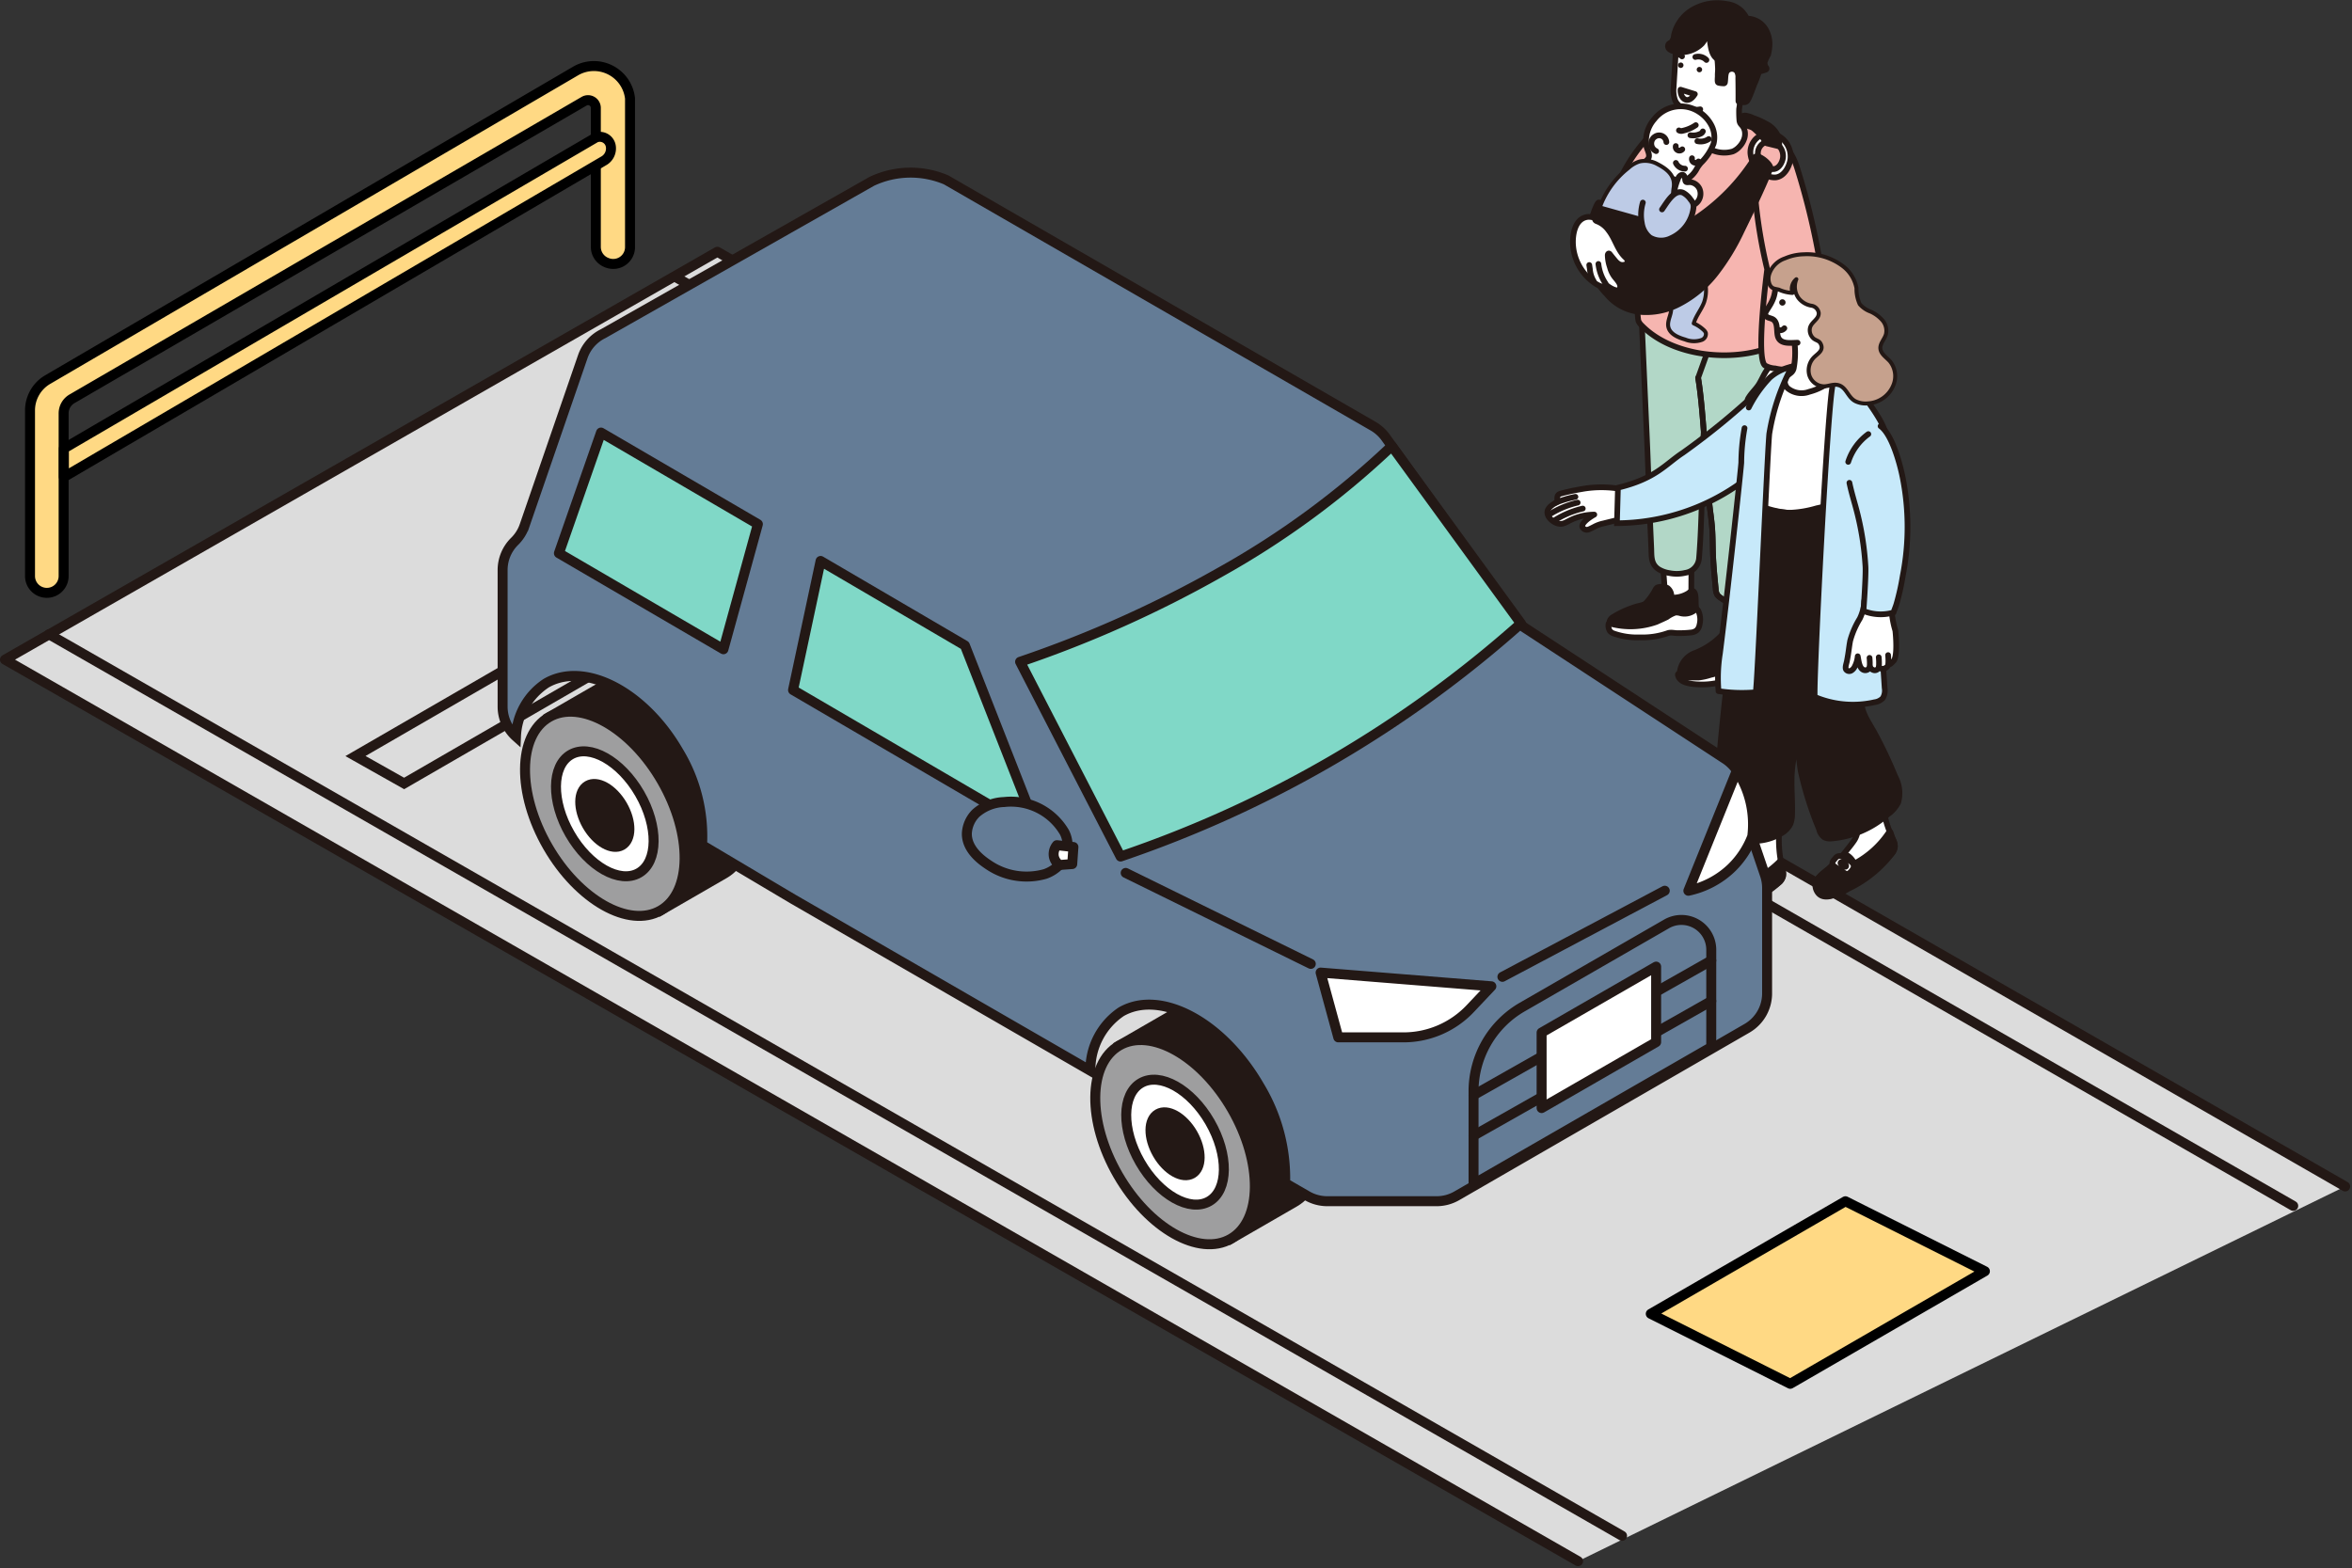 <svg xmlns="http://www.w3.org/2000/svg" width="144.747" height="96.519" viewBox="0 0 144.747 96.519">
  <rect x="0" y="0" width="144.747" height="96.519" fill="#333333" stroke="none"/>
  <g id="icon02" transform="translate(-529.278 -1245.462)">
    <path id="パス_20299" data-name="パス 20299" d="M573.425,1260.959l-43.84,25.108,96.811,55.493,47.21-23.069Z" fill="#dcdcdc"/>
    <g id="グループ_3720" data-name="グループ 3720">
      <g id="グループ_3719" data-name="グループ 3719">
        <path id="パス_20300" data-name="パス 20300" d="M673.606,1318.492l-100.181-57.533h0l-43.84,25.107,96.811,55.493" fill="none" stroke="#231815" stroke-linecap="round" stroke-linejoin="round" stroke-width="0.614"/>
        <path id="パス_20301" data-name="パス 20301" d="M566.127,1286.758l-11.979,6.929L551.154,1292l11.979-6.929Z" fill="none" stroke="#231815" stroke-miterlimit="10" stroke-width="0.614"/>
        <path id="パス_20302" data-name="パス 20302" d="M586.4,1274.715l-11.763,7.051-2.995-1.687,11.763-7.051Z" fill="none" stroke="#231815" stroke-miterlimit="10" stroke-width="0.614"/>
      </g>
      <line id="線_529" data-name="線 529" x2="96.811" y2="55.493" transform="translate(532.292 1284.505)" fill="none" stroke="#231815" stroke-linecap="round" stroke-linejoin="round" stroke-width="0.614"/>
      <line id="線_530" data-name="線 530" x2="99.432" y2="57.103" transform="translate(570.976 1262.585)" fill="none" stroke="#231815" stroke-linecap="round" stroke-linejoin="round" stroke-width="0.614"/>
    </g>
    <g id="グループ_3721" data-name="グループ 3721">
      <path id="パス_20303" data-name="パス 20303" d="M564.7,1249.833a2.237,2.237,0,0,1,3.351,1.685v9.157a1.034,1.034,0,0,1-1.428.956l-.036-.014a1.036,1.036,0,0,1-.64-.957v-8.553a.48.48,0,0,0-.721-.415l-31.518,18.319a1.037,1.037,0,0,0-.514.9v10.009a1.034,1.034,0,0,1-1.424.958h0a1.033,1.033,0,0,1-.645-.958v-10.192a2.2,2.2,0,0,1,1.087-1.9Z" fill="#ffd984" stroke="#000" stroke-linecap="round" stroke-linejoin="round" stroke-width="0.614"/>
      <path id="パス_20304" data-name="パス 20304" d="M566.474,1255.339l-33.264,19.487v-1.757l32.726-19.135a.684.684,0,0,1,.931.516A.88.88,0,0,1,566.474,1255.339Z" fill="#ffd984" stroke="#000" stroke-linecap="round" stroke-linejoin="round" stroke-width="0.614"/>
    </g>
    <path id="パス_20305" data-name="パス 20305" d="M651.433,1323.712l-11.979,6.929-8.584-4.308,11.979-6.929Z" fill="#ffd984" stroke="#000" stroke-linecap="round" stroke-linejoin="round" stroke-width="0.614"/>
    <g id="グループ_3722" data-name="グループ 3722">
      <path id="パス_20306" data-name="パス 20306" d="M633.374,1279.936l-.012,2.3-1.58.267-.183-2.552Z" fill="#fff" stroke="#231815" stroke-linecap="round" stroke-linejoin="round" stroke-width="0.351"/>
      <path id="パス_20307" data-name="パス 20307" d="M630.519,1282.64a3.82,3.82,0,0,0,.658-.918.305.305,0,0,1,.083-.089.3.3,0,0,1,.122-.035.766.766,0,0,1,.517.058.622.622,0,0,1,.239.465c.006.044.013.095.051.118a.149.149,0,0,0,.091.01,1.789,1.789,0,0,0,.934-.29.5.5,0,0,1,.172-.111c.3-.079.242.627.255.8a6.532,6.532,0,0,1,.009,1.11c-.016.173-.485.354-1.143.514-1.572.38-3.975.26-4.088-.043-.078-.209-.221-.54.1-.766a5.915,5.915,0,0,1,1.572-.694,1.872,1.872,0,0,0,.422-.129Z" fill="#231815" stroke="#231815" stroke-linecap="round" stroke-linejoin="round" stroke-width="0.351"/>
      <path id="パス_20308" data-name="パス 20308" d="M628.4,1283.858a4.754,4.754,0,0,0,2.831-.121c.211-.1.426-.189.634-.294a2.01,2.01,0,0,1,.519-.274.9.9,0,0,1,.273.026,1.007,1.007,0,0,0,.88-.144c.043-.04.089-.091.148-.086s.1.061.121.114a1.3,1.3,0,0,1,.063.847.628.628,0,0,1-.171.334.649.649,0,0,1-.321.132,6.53,6.53,0,0,1-.8.042c-.235.014-.449-.078-.684.009a4.642,4.642,0,0,1-1.7.251,4.325,4.325,0,0,1-1.622-.244.535.535,0,0,1-.208-.138.62.62,0,0,1-.1-.38c0-.031,0-.07.03-.083a.082.082,0,0,1,.049,0Z" fill="#fff" stroke="#231815" stroke-linecap="round" stroke-linejoin="round" stroke-width="0.351"/>
      <path id="パス_20309" data-name="パス 20309" d="M634.453,1261.13l-4.314.169.078,1.766q.095,2.13.189,4.262l.231,5.208c.068,1.534.136,3.7.2,5.232l.063,1.421c.022.506-.035,1,.461,1.317a1.813,1.813,0,0,0,.657.233,2.273,2.273,0,0,0,.982-.017.993.993,0,0,0,.835-.85c.032-.347.053-.694.074-1.042.054-.9.1-2.426.126-3.325a9.411,9.411,0,0,0,.009-1.223,27.526,27.526,0,0,1,.216-3.5l.362-4.356a.117.117,0,0,1,.128-.1Z" fill="#b2d7c7" stroke="#231815" stroke-linecap="round" stroke-linejoin="round" stroke-width="0.347"/>
      <path id="パス_20310" data-name="パス 20310" d="M637.762,1282.142l-.016,2.8-1.777-.213.039-2.781Z" fill="#fff" stroke="#231815" stroke-linecap="round" stroke-linejoin="round" stroke-width="0.351"/>
      <path id="パス_20311" data-name="パス 20311" d="M638.208,1285.233a1.239,1.239,0,0,1-.439,1.13,1.853,1.853,0,0,1-.436.206,13.046,13.046,0,0,1-2.775.87,3.412,3.412,0,0,1-1.039-.014c-.234-.043-.686-.1-.8-.326a.655.655,0,0,1-.059-.293,1.438,1.438,0,0,1,.961-1.161,4.517,4.517,0,0,0,1.631-1.1c.17-.215.357-.664.638-.755a.775.775,0,0,1,.726.3c.108.2-.044.677.234.7a.636.636,0,0,0,.383-.135,2.056,2.056,0,0,0,.6-.585A3.824,3.824,0,0,1,638.208,1285.233Z" fill="#231815" stroke="#231815" stroke-linecap="round" stroke-linejoin="round" stroke-width="0.351"/>
      <path id="パス_20312" data-name="パス 20312" d="M633.784,1268.723c.353,2.069.478,6.109.746,8.185.046.356.092.713.119,1.071.038.526.033,1.053.052,1.58.026.722.1,1.442.168,2.162a.783.783,0,0,0,.084.336.691.691,0,0,0,.212.2,2.768,2.768,0,0,0,2.884.235.3.3,0,0,0,.119-.1.324.324,0,0,0,.03-.138,9.562,9.562,0,0,0,.059-1.265c-.024-.325-.064-.628-.058-.962.014-.828.036-1.657.051-2.485.033-1.381-.016-3.405.128-4.771.085-.808.219-1.627.255-2.439l.489-6.856-4.523,2.975Z" fill="#b2d7c7" stroke="#231815" stroke-linecap="round" stroke-linejoin="round" stroke-width="0.347"/>
      <path id="パス_20313" data-name="パス 20313" d="M633.784,1268.723c.353,2.069.478,6.109.746,8.185.046.356.092.713.119,1.071.038.526.033,1.053.052,1.58.026.722.1,1.442.168,2.162a.783.783,0,0,0,.084.336.691.691,0,0,0,.212.2,2.768,2.768,0,0,0,2.884.235.3.3,0,0,0,.119-.1.324.324,0,0,0,.03-.138,9.562,9.562,0,0,0,.059-1.265c-.024-.325-.064-.628-.058-.962.014-.828.036-1.657.051-2.485.033-1.381-.016-3.405.128-4.771.085-.808.219-1.627.255-2.439l.489-6.856-4.523,2.975" fill="none" stroke="#231815" stroke-linecap="round" stroke-linejoin="round" stroke-width="0.351"/>
      <path id="パス_20314" data-name="パス 20314" d="M638.923,1267.338a3.743,3.743,0,0,1,.686-.042.3.3,0,0,1,.131.023.311.311,0,0,1,.107.106,2.577,2.577,0,0,1,.414,1.266,6.422,6.422,0,0,1-.019,1.047c-.019.24.037.567-.243.688a.5.5,0,0,0-.092.04.4.4,0,0,0-.073.084.624.624,0,0,1-.476.251.2.2,0,0,0-.081.012c-.125.062-.188.267-.32.352s-.359.214-.515.091a.074.074,0,0,0-.029-.018c-.021-.005-.041.011-.058.025-.163.145-.754.554-.794.105-.02-.218.209-.446.319-.614a1.723,1.723,0,0,0,.169-1.055c0,.044-.3.284-.34.325a1.154,1.154,0,0,1-.622.341.253.253,0,0,1-.233-.1.305.305,0,0,1,.031-.313c.188-.317.485-.566.673-.891.152-.263.273-.553.444-.8.188-.276.424-.531.632-.792a.34.34,0,0,1,.078-.078.324.324,0,0,1,.114-.037Z" fill="#fff" stroke="#231815" stroke-linecap="round" stroke-linejoin="round" stroke-width="0.351"/>
      <path id="パス_20315" data-name="パス 20315" d="M638.444,1271.142a2.389,2.389,0,0,0,.341-1.145" fill="none" stroke="#231815" stroke-linecap="round" stroke-linejoin="round" stroke-width="0.351"/>
      <path id="パス_20316" data-name="パス 20316" d="M639.148,1270.977a1.505,1.505,0,0,0,.182-.721l.018-.235" fill="none" stroke="#231815" stroke-linecap="round" stroke-linejoin="round" stroke-width="0.351"/>
      <path id="パス_20317" data-name="パス 20317" d="M639.688,1270.614a1.331,1.331,0,0,0,.156-.76" fill="none" stroke="#231815" stroke-linecap="round" stroke-linejoin="round" stroke-width="0.351"/>
      <path id="パス_20318" data-name="パス 20318" d="M626.953,1261.293a3.206,3.206,0,0,0,.619,1.11,2.058,2.058,0,0,0,1.6.97,1.627,1.627,0,0,0,.864-.368c1.012-.782,1.31-2.1,1.931-3.152a12.391,12.391,0,0,0,1.643-3.716,4.722,4.722,0,0,0-.206-2.68c-.168-.416-.488-.854-.936-.851a1.157,1.157,0,0,0-.674.292,10.155,10.155,0,0,0-2.689,3.339c-.523,1.094-1.274,2.066-1.8,3.159a3.067,3.067,0,0,0-.407,1.637A1.9,1.9,0,0,0,626.953,1261.293Z" fill="#f6b5b0" stroke="#231815" stroke-linecap="round" stroke-linejoin="round" stroke-width="0.347"/>
      <path id="パス_20319" data-name="パス 20319" d="M631.3,1253.5l.005-.013a2,2,0,0,1,2.015-1.232,5.649,5.649,0,0,1,1.732.307c.778.237,1.529.6,2.31.815,2.059.567,1.922,3.995,1.791,5.618-.125,1.548-.419,3.083-.449,4.636a14.548,14.548,0,0,1-.066,1.736c-.106.761-.262,1.464-1.093,1.689-2.3.621-5.484.215-7.224-1.551a.849.849,0,0,1-.215-.3,5.568,5.568,0,0,1-.042-1.191c-.044-.508.083-1.029.066-1.54a33.087,33.087,0,0,1,.166-3.33,21.121,21.121,0,0,1,.2-2.855A20.221,20.221,0,0,1,631.3,1253.5Z" fill="#f6b5b0" stroke="#231815" stroke-linecap="round" stroke-linejoin="round" stroke-width="0.347"/>
      <path id="パス_20320" data-name="パス 20320" d="M634.147,1264.08c-.171.447-.5.828-.634,1.288a2.17,2.17,0,0,1,.61.4.46.46,0,0,1,.137.19.391.391,0,0,1-.241.423,1.438,1.438,0,0,1-1.036-.023c-.444-.126-.957-.346-1.037-.8-.074-.425.284-.857.149-1.266a6.379,6.379,0,0,0-.406-.964,1.264,1.264,0,0,1-.233-.625.871.871,0,0,1,.546-.657c.673-.344,1.475-.591,1.942.133A2.246,2.246,0,0,1,634.147,1264.08Z" fill="#bdcbe6" stroke="#231815" stroke-linecap="round" stroke-linejoin="round" stroke-width="0.243"/>
      <path id="パス_20321" data-name="パス 20321" d="M638.283,1253.608a4.178,4.178,0,0,1,1.58,2.144,44.6,44.6,0,0,1,1.553,6.688c-.079.879-.366,5.028-.963,5.452a2.72,2.72,0,0,1-1.923.249,1.409,1.409,0,0,1-.62-.177c-.61-.405.126-5.928.126-5.928a30.817,30.817,0,0,1-.739-4.505Z" fill="#f6b5b0"/>
      <path id="パス_20322" data-name="パス 20322" d="M638.283,1253.608a4.178,4.178,0,0,1,1.58,2.144,44.6,44.6,0,0,1,1.553,6.688c-.079.879-.366,5.028-.963,5.452a2.72,2.72,0,0,1-1.923.249,1.409,1.409,0,0,1-.62-.177c-.61-.405.126-5.928.126-5.928a30.817,30.817,0,0,1-.739-4.505" fill="none" stroke="#231815" stroke-linecap="round" stroke-linejoin="round" stroke-width="0.351"/>
      <path id="パス_20323" data-name="パス 20323" d="M638.708,1253.823a1.15,1.15,0,0,0-1.7,1.129,1.648,1.648,0,0,0,.9,1.274,1.181,1.181,0,0,0,.619.159c.53-.035.855-.624.932-1.088A1.445,1.445,0,0,0,638.708,1253.823Zm-.288,2.049a.74.74,0,0,1-.388-.1,1.034,1.034,0,0,1-.566-.8.721.721,0,0,1,1.066-.708.906.906,0,0,1,.471.924C638.955,1255.482,638.752,1255.85,638.42,1255.872Z" fill="#fff" stroke="#231815" stroke-linecap="round" stroke-linejoin="round" stroke-width="0.351"/>
      <path id="パス_20324" data-name="パス 20324" d="M637.567,1253.7a1.9,1.9,0,0,1,.319.449.279.279,0,0,0,.076.111.255.255,0,0,0,.1.038l.709.173a2.263,2.263,0,0,0-.006-.391,1.353,1.353,0,0,0-.161-.425,1.559,1.559,0,0,0-.647-.58,4.734,4.734,0,0,0-.783-.35,1.628,1.628,0,0,0-.5-.151c-.308,0-.129.239.015.363A10.967,10.967,0,0,1,637.567,1253.7Z" fill="#231815" stroke="#231815" stroke-linecap="round" stroke-linejoin="round" stroke-width="0.351"/>
      <path id="パス_20325" data-name="パス 20325" d="M633.655,1252.267l0,.045c.009.165.079.444-.036.583a1.5,1.5,0,0,1-.164.131.413.413,0,0,0-.116.362.92.92,0,0,0,.151.363,2.368,2.368,0,0,0,.593.629,3.7,3.7,0,0,0,.448.27,1.869,1.869,0,0,0,1.383.136,1.136,1.136,0,0,0,.4-.285,1.311,1.311,0,0,0,.325-.554.952.952,0,0,0,.025-.356.757.757,0,0,0-.087-.274c-.1-.188-.213-.2-.25-.422a6.457,6.457,0,0,1-.02-.727,4.846,4.846,0,0,0-.009-1.675,1.345,1.345,0,0,0-.52-.785,1.217,1.217,0,0,0-.439-.172,1.534,1.534,0,0,0-1.8,1.232,2.634,2.634,0,0,0,.014.826C633.58,1251.818,633.636,1252.042,633.655,1252.267Z" fill="#fff" stroke="#231815" stroke-linecap="round" stroke-linejoin="round" stroke-width="0.351"/>
      <path id="パス_20326" data-name="パス 20326" d="M636.494,1251.063a4.523,4.523,0,0,0,.22-2.319,1.567,1.567,0,0,0-1.364-1.427,6.6,6.6,0,0,0-1.272-.18,2.932,2.932,0,0,0-.385.005,1.315,1.315,0,0,0-1.108.744,3.042,3.042,0,0,0-.193,1.06l-.123,2a1.779,1.779,0,0,0,.059.562c.15.671,1.018.783,1.587.683Z" fill="#fff"/>
      <path id="パス_20327" data-name="パス 20327" d="M636.494,1251.063a4.523,4.523,0,0,0,.22-2.319,1.567,1.567,0,0,0-1.364-1.427,6.6,6.6,0,0,0-1.272-.18,2.932,2.932,0,0,0-.385.005,1.315,1.315,0,0,0-1.108.744,3.042,3.042,0,0,0-.193,1.06l-.123,2a1.779,1.779,0,0,0,.059.562c.15.671,1.018.783,1.587.683" fill="none" stroke="#231815" stroke-linecap="round" stroke-linejoin="round" stroke-width="0.351"/>
      <path id="パス_20328" data-name="パス 20328" d="M636.4,1251.739c.242.031.364.051.479-.187.147-.3.252-.629.377-.939a5.722,5.722,0,0,0,.4-1.256,1.2,1.2,0,0,0-.165-.927,1.042,1.042,0,0,0-.381-.284,3.049,3.049,0,0,0-.693-.2c-.3-.061-.6-.114-.907-.158-.273-.04-.623-.065-.664.295a1.191,1.191,0,0,0,.027.325,9.034,9.034,0,0,1,.133,1.261c.006.159-.02.316-.013.474,0,.087-.029.324.013.387a.086.086,0,0,0,.057.03,1.349,1.349,0,0,0,.283.033.073.073,0,0,0,.089-.074c.038-.21,0-.535.143-.7a.4.4,0,0,1,.577.007.687.687,0,0,1,.1.425q.012.708.009,1.415a.08.08,0,0,0,.01.048.083.083,0,0,0,.061.026Z" fill="#231815" stroke="#231815" stroke-linecap="round" stroke-linejoin="round" stroke-width="0.351"/>
      <path id="パス_20329" data-name="パス 20329" d="M633.848,1249.911a.165.165,0,1,1,.029-.329.169.169,0,0,1,.113.057.165.165,0,0,1,.04.122h0a.167.167,0,0,1-.171.15Z" fill="#231815"/>
      <path id="パス_20330" data-name="パス 20330" d="M633.613,1248.97a.7.7,0,0,1,.683.183" fill="none" stroke="#231815" stroke-linecap="round" stroke-linejoin="round" stroke-width="0.351"/>
      <path id="パス_20331" data-name="パス 20331" d="M632.432,1248.784a.574.574,0,0,1,.362.149" fill="none" stroke="#231815" stroke-linecap="round" stroke-linejoin="round" stroke-width="0.351"/>
      <path id="パス_20332" data-name="パス 20332" d="M632.7,1249.644a.17.17,0,0,1-.112-.057.165.165,0,0,1-.04-.122.168.168,0,1,1,.164.18Z" fill="#231815"/>
      <path id="パス_20333" data-name="パス 20333" d="M632.7,1250.981c-.033.49.427,1,.884.273Z" fill="none" stroke="#231815" stroke-linecap="round" stroke-linejoin="round" stroke-width="0.351"/>
      <path id="パス_20334" data-name="パス 20334" d="M636.189,1249.4a1.481,1.481,0,0,0,.2.172,1.631,1.631,0,0,0,1.545.182c.026-.011.054-.025.062-.052a.092.092,0,0,0-.017-.069.508.508,0,0,1-.1-.349,3.172,3.172,0,0,1,.212-.467,2.4,2.4,0,0,0,.075-.441,1.781,1.781,0,0,0-.152-.96,1.341,1.341,0,0,0-1.236-.807,1.528,1.528,0,0,0-1.243-.9,3.017,3.017,0,0,0-1.922.263,2.445,2.445,0,0,0-1.256,1.443,2.186,2.186,0,0,0-.067.26.621.621,0,0,1-.169.394,1,1,0,0,0-.149.1.237.237,0,0,0,.039.314.7.7,0,0,0,.315.146,1.811,1.811,0,0,0,1.7-.488,1.9,1.9,0,0,0,.3-.526.1.1,0,0,1,.041-.055c.051-.023.091.047.1.1.091.554.078,1.634.964,1.482-.124.022-.085-.511-.067-.567a.615.615,0,0,1,.37-.407A1.618,1.618,0,0,0,636.189,1249.4Z" fill="#231815" stroke="#231815" stroke-linecap="round" stroke-linejoin="round" stroke-width="0.351"/>
      <path id="パス_20335" data-name="パス 20335" d="M632.83,1255.494a1.816,1.816,0,0,1-.57.527" fill="none" stroke="#fff" stroke-linecap="round" stroke-linejoin="round" stroke-width="0.351"/>
      <path id="パス_20336" data-name="パス 20336" d="M633.946,1255.5a3.4,3.4,0,0,0-.206.275,1.738,1.738,0,0,1-.569.672,1,1,0,0,1-.823.078c-.131-.049-.345-.2-.492-.141a.374.374,0,0,0-.153.129c-.116.149-.289.1-.448.024a1.069,1.069,0,0,1-.145-.088,1.168,1.168,0,0,1-.279-.24,1.184,1.184,0,0,1-.15-.3,1.324,1.324,0,0,1-.136-.423c.005-.141.132-.174.185-.29.1-.208-.062-.479-.115-.677a2.02,2.02,0,0,1,.465-1.715,2.058,2.058,0,0,1,2.78-.446,2.178,2.178,0,0,1,.751.834,1.617,1.617,0,0,1,.124,1.119A3.351,3.351,0,0,1,633.946,1255.5Z" fill="#fff" stroke="#231815" stroke-linecap="round" stroke-linejoin="round" stroke-width="0.351"/>
      <path id="パス_20337" data-name="パス 20337" d="M632.976,1255.843a.615.615,0,0,1-.563-.353" fill="none" stroke="#231815" stroke-linecap="round" stroke-linejoin="round" stroke-width="0.351"/>
      <path id="パス_20338" data-name="パス 20338" d="M632.809,1254.652a.23.23,0,0,1-.4-.2" fill="none" stroke="#231815" stroke-linecap="round" stroke-linejoin="round" stroke-width="0.351"/>
      <path id="パス_20339" data-name="パス 20339" d="M633.807,1255.4a.229.229,0,0,1-.4-.2" fill="none" stroke="#231815" stroke-linecap="round" stroke-linejoin="round" stroke-width="0.351"/>
      <path id="パス_20340" data-name="パス 20340" d="M631.83,1254.206a.446.446,0,0,0-.7-.332.453.453,0,0,0-.162.169.53.53,0,0,0-.042.416.508.508,0,0,0,.274.305" fill="none" stroke="#231815" stroke-linecap="round" stroke-linejoin="round" stroke-width="0.351"/>
      <path id="パス_20341" data-name="パス 20341" d="M634.437,1254.02a.889.889,0,0,1-.7.131" fill="none" stroke="#231815" stroke-linecap="round" stroke-linejoin="round" stroke-width="0.351"/>
      <path id="パス_20342" data-name="パス 20342" d="M634.075,1253.55a.264.264,0,0,1-.151.147,1.018,1.018,0,0,1-.614.089" fill="none" stroke="#231815" stroke-linecap="round" stroke-linejoin="round" stroke-width="0.351"/>
      <path id="パス_20343" data-name="パス 20343" d="M633.641,1253.165a2.276,2.276,0,0,1-.8.345.29.29,0,0,1-.237-.022" fill="none" stroke="#231815" stroke-linecap="round" stroke-linejoin="round" stroke-width="0.351"/>
      <path id="パス_20344" data-name="パス 20344" d="M632.533,1256.491a.446.446,0,0,1,.164-.231c.2-.12.275.074.286.228.02.3.171.147.4.2a.719.719,0,0,1,.478.378.777.777,0,0,1-.085.788.8.8,0,0,1-.739.3,1.605,1.605,0,0,1-.581-.262c-.349-.219-.038-1.095.072-1.383Z" fill="#fff" stroke="#231815" stroke-linecap="round" stroke-linejoin="round" stroke-width="0.351"/>
      <path id="パス_20345" data-name="パス 20345" d="M634.866,1262.3a6.843,6.843,0,0,1-2.372,1.936,4.351,4.351,0,0,1-2.338.42,3.028,3.028,0,0,1-1.994-1.081,4.665,4.665,0,0,1-1.33-3.154c.007-.249.657-2.562.855-2.493.769.277,2.161.46,2.939.711.635.2,2.449.593,2.912.33a12.467,12.467,0,0,0,3.75-3.832.115.115,0,0,1,.058-.049c.246-.065.976.518.878.762-.525,1.3-1.142,2.555-1.754,3.812A13.843,13.843,0,0,1,634.866,1262.3Z" fill="#231815" stroke="#231815" stroke-linecap="round" stroke-linejoin="round" stroke-width="0.351"/>
      <path id="パス_20346" data-name="パス 20346" d="M626.983,1258.815c-.741.093-.937,1-.9,1.7a3.1,3.1,0,0,0,1.027,2.125c.185.159.742.627.983.4a.063.063,0,0,1,.028-.021c.021-.007.042.009.06.023.176.143.8.54.808.059,0-.233-.248-.461-.372-.632a1.682,1.682,0,0,1-.261-.565,2.408,2.408,0,0,1-.134-.735c0-.051.033-.118.083-.1a.094.094,0,0,1,.046.038q.156.2.325.4a.877.877,0,0,0,.247.216.469.469,0,0,0,.46-.024.2.2,0,0,0,.049-.223.478.478,0,0,0-.147-.193c-.469-.456-.6-1.114-1-1.629a1.573,1.573,0,0,0-.7-.563.267.267,0,0,1-.111-.061c-.041-.044-.046-.115-.091-.155a.2.2,0,0,0-.11-.041A1.118,1.118,0,0,0,626.983,1258.815Z" fill="#fff" stroke="#231815" stroke-linecap="round" stroke-linejoin="round" stroke-width="0.351"/>
      <path id="パス_20347" data-name="パス 20347" d="M628.085,1262.91a2.688,2.688,0,0,1-.438-1.2" fill="none" stroke="#231815" stroke-linecap="round" stroke-linejoin="round" stroke-width="0.351"/>
      <path id="パス_20348" data-name="パス 20348" d="M627.364,1262.781a1.689,1.689,0,0,1-.242-.756l-.038-.249" fill="none" stroke="#231815" stroke-linecap="round" stroke-linejoin="round" stroke-width="0.351"/>
      <path id="パス_20349" data-name="パス 20349" d="M633.476,1258.005a.819.819,0,0,0-.153-.252,1.317,1.317,0,0,0-.465-.427.57.57,0,0,0-.616.152,2.327,2.327,0,0,1,.025-.4c.141-.744-.309-1.163-.978-1.511a1.563,1.563,0,0,0-1.119-.163,1.9,1.9,0,0,0-.692.409,5.433,5.433,0,0,0-1.747,2.415l2.557.717c.008.083.016.166.032.247a1.391,1.391,0,0,0,.5.893,1.355,1.355,0,0,0,1.307.035,2.367,2.367,0,0,0,1.363-1.806A.691.691,0,0,0,633.476,1258.005Z" fill="#bdcbe6" stroke="#231815" stroke-linecap="round" stroke-linejoin="round" stroke-width="0.243"/>
      <path id="パス_20350" data-name="パス 20350" d="M630.383,1257.932a2.665,2.665,0,0,0-.063,1.258,1.391,1.391,0,0,0,.5.893,1.355,1.355,0,0,0,1.307.035,2.367,2.367,0,0,0,1.363-1.806.691.691,0,0,0-.011-.307.819.819,0,0,0-.153-.252,1.317,1.317,0,0,0-.465-.427c-.55-.243-1.034.659-1.3,1.027" fill="none" stroke="#231815" stroke-linecap="round" stroke-linejoin="round" stroke-width="0.351"/>
      <path id="パス_20351" data-name="パス 20351" d="M632.867,1287.063a.722.722,0,0,0,.133.066,1.83,1.83,0,0,0,.43.036h.4a3.611,3.611,0,0,0,.716-.16,2.724,2.724,0,0,0,.8-.3,4.453,4.453,0,0,0,.514-.371c.365-.288.628-.716,1.134-.676a1.215,1.215,0,0,0,.851-.3c.072-.061.16-.135.249-.1a.239.239,0,0,1,.115.123.884.884,0,0,1,.065.864.953.953,0,0,1-.417.318,2.118,2.118,0,0,1-.965.24.568.568,0,0,0-.185.01.528.528,0,0,0-.149.09,4,4,0,0,1-1.243.509,4.673,4.673,0,0,1-1.688.168c-.358-.029-.911-.094-1.065-.488C632.467,1286.829,632.7,1286.967,632.867,1287.063Z" fill="#fff" stroke="#231815" stroke-linecap="round" stroke-linejoin="round" stroke-width="0.351"/>
      <path id="パス_20352" data-name="パス 20352" d="M637.651,1286.337l-.589.164a.125.125,0,0,1-.155-.087h0c-.019-.067.021-.137.107-.233l.589-.163c.047.058.117.1.135.164h0A.125.125,0,0,1,637.651,1286.337Z" fill="#231815" stroke="#231815" stroke-linecap="round" stroke-linejoin="round" stroke-width="0.351"/>
    </g>
    <g id="グループ_3728" data-name="グループ 3728">
      <g id="グループ_3723" data-name="グループ 3723">
        <path id="パス_20353" data-name="パス 20353" d="M629.529,1277.309q-.758.17-1.518.359l-.051.013a2.092,2.092,0,0,0-.539.19c-.022.012-.04.022-.079.041-.228.117-.343.175-.445.16a.307.307,0,0,1-.236-.173c-.059-.184.244-.483.733-.761a3.449,3.449,0,0,0-1.282.256c-.415.174-.58.348-.871.308-.359-.049-.752-.4-.735-.718.013-.228.239-.423.548-.583.17-.088-.1-.448.276-.556.6-.172,1.41-.3,1.471-.311a6.889,6.889,0,0,1,2.211.024C629.177,1276.048,629.364,1276.819,629.529,1277.309Z" fill="#fff" stroke="#231815" stroke-linecap="round" stroke-linejoin="round" stroke-width="0.351"/>
        <path id="パス_20354" data-name="パス 20354" d="M626.685,1276.766a5.617,5.617,0,0,0-1.067.365,5.726,5.726,0,0,0-.675.365" fill="#fff" stroke="#231815" stroke-linecap="round" stroke-linejoin="round" stroke-width="0.351"/>
        <path id="パス_20355" data-name="パス 20355" d="M626.371,1276.4a5.68,5.68,0,0,0-1.742.73" fill="#fff" stroke="#231815" stroke-linecap="round" stroke-linejoin="round" stroke-width="0.351"/>
        <path id="パス_20356" data-name="パス 20356" d="M626.233,1276.044a6.37,6.37,0,0,0-1.194.357" fill="#fff" stroke="#231815" stroke-linecap="round" stroke-linejoin="round" stroke-width="0.351"/>
      </g>
      <path id="パス_20357" data-name="パス 20357" d="M638.669,1268.441c-.2.18-.479.44-.824.75a44.694,44.694,0,0,1-4.995,4.138c-1.084.709-1.657,1.587-4,2.153l-.062,2.185a13.187,13.187,0,0,0,10.6-5.447Z" fill="#c7e9fa" stroke="#231815" stroke-miterlimit="10" stroke-width="0.347"/>
      <g id="グループ_3727" data-name="グループ 3727">
        <g id="グループ_3726" data-name="グループ 3726">
          <g id="グループ_3725" data-name="グループ 3725">
            <path id="パス_20358" data-name="パス 20358" d="M642.772,1270.506a6.038,6.038,0,0,1-.109-1.548c.067-.457-.354-.467-.7-.554l-1.473-.373a1.7,1.7,0,0,0-.712-.075,1.35,1.35,0,0,0-.49.222,4.133,4.133,0,0,0-1.458,1.834,11.153,11.153,0,0,0-.792,3.5c-.1,1.262-.693,2.929.975,3.307a6.612,6.612,0,0,0,1.359.208,6.73,6.73,0,0,0,1.724-.282,4.387,4.387,0,0,0,1.391-.528c.675-.452.683-.956.625-1.67l-.127-1.582C642.921,1272.147,642.856,1271.326,642.772,1270.506Z" fill="#fff" stroke="#231815" stroke-linecap="round" stroke-linejoin="round" stroke-width="0.351"/>
            <path id="パス_20359" data-name="パス 20359" d="M643.325,1297.283c-.121.177-.263.343-.39.507a6.664,6.664,0,0,1-1.186,1.192c-.325.253-.711.547-.7.958a.789.789,0,0,0,.641.682,2.924,2.924,0,0,0,1.329-.45,7.258,7.258,0,0,0,2.738-2.234.977.977,0,0,0,.135-.372.948.948,0,0,0-.111-.422,7.3,7.3,0,0,1-.654-2.252,1.06,1.06,0,0,0-.32-.737.872.872,0,0,0-.683-.147.85.85,0,0,0-.654.425,1.1,1.1,0,0,0-.07.513,5.313,5.313,0,0,0,.088.765,4.711,4.711,0,0,1,.12.769A1.362,1.362,0,0,1,643.325,1297.283Z" fill="#fff" stroke="#231815" stroke-linecap="round" stroke-linejoin="round" stroke-width="0.351"/>
            <path id="パス_20360" data-name="パス 20360" d="M642.99,1298.129a.415.415,0,0,0-.435.112c-.251.233-.512.457-.741.71-.191.21-.457.34-.644.554a.709.709,0,0,0-.12.719c.389.952,1.662.075,2.185-.237a8.273,8.273,0,0,0,2.525-2.049.713.713,0,0,0,.135-.372.948.948,0,0,0-.111-.422c-.138-.317-.161-.61-.252-.457a5.823,5.823,0,0,1-2.135,1.934A1.19,1.19,0,0,0,642.99,1298.129Z" fill="#231815" stroke="#231815" stroke-linecap="round" stroke-linejoin="round" stroke-width="0.351"/>
            <path id="パス_20361" data-name="パス 20361" d="M643.259,1298.566a.565.565,0,0,0-.062-.055c-.221-.172-.7-.558-.956-.233-.082.106-.255.253-.17.405a.451.451,0,0,0,.138.133c.2.144.409.279.622.406a.226.226,0,0,0,.074.033c.158.03.318-.169.39-.283A.3.3,0,0,0,643.259,1298.566Zm-.366.186a.054.054,0,0,1-.017.053.059.059,0,0,1-.049.008.263.263,0,0,1-.1-.051l-.1-.07c-.043-.029-.125-.11-.049-.156.051-.03.161.063.2.087S642.885,1298.693,642.893,1298.752Z" fill="#fff" stroke="#231815" stroke-linecap="round" stroke-linejoin="round" stroke-width="0.351"/>
            <path id="パス_20362" data-name="パス 20362" d="M636.546,1298.638c-.153.15-.325.286-.481.423a6.651,6.651,0,0,1-1.392.941c-.368.186-.8.4-.869.807a.791.791,0,0,0,.5.793,2.939,2.939,0,0,0,1.392-.187,7.266,7.266,0,0,0,3.115-1.667.963.963,0,0,0,.2-.339.951.951,0,0,0-.028-.436,7.31,7.31,0,0,1-.209-2.335,1.061,1.061,0,0,0-.173-.785.871.871,0,0,0-.642-.275.85.85,0,0,0-.723.291,1.094,1.094,0,0,0-.167.49,5.339,5.339,0,0,0-.061.768,4.691,4.691,0,0,1-.03.778A1.362,1.362,0,0,1,636.546,1298.638Z" fill="#fff" stroke="#231815" stroke-linecap="round" stroke-linejoin="round" stroke-width="0.351"/>
            <path id="パス_20363" data-name="パス 20363" d="M636.054,1299.4a.415.415,0,0,0-.448.026c-.292.181-.591.35-.864.555-.227.17-.513.245-.738.419a.712.712,0,0,0-.256.683c.2,1.009,1.617.393,2.189.187a8.266,8.266,0,0,0,2.872-1.526.7.7,0,0,0,.2-.339.951.951,0,0,0-.028-.436c-.074-.337-.041-.629-.159-.5a5.838,5.838,0,0,1-2.467,1.488A1.2,1.2,0,0,0,636.054,1299.4Z" fill="#231815" stroke="#231815" stroke-linecap="round" stroke-linejoin="round" stroke-width="0.351"/>
            <path id="パス_20364" data-name="パス 20364" d="M637.28,1276.468s-1.064,6.324-1.322,8.017c-.531,3.479-.82,6.972-1.135,10.484a2.2,2.2,0,0,0,.11,1.179,1.633,1.633,0,0,0,.665.647,3.27,3.27,0,0,0,3.3-.035,1.357,1.357,0,0,0,.569-.586,1.725,1.725,0,0,0,.1-.612c.031-.9-.084-1.83,0-2.709.1-1.053.39-2.149.39-3.205a14.665,14.665,0,0,0,.14,3.269,21.517,21.517,0,0,0,1.127,3.571.87.87,0,0,0,.32.512.776.776,0,0,0,.416.076,5.985,5.985,0,0,0,3.5-1.491,2,2,0,0,0,.636-.727,2.124,2.124,0,0,0-.185-1.6,27.332,27.332,0,0,0-1.244-2.637c-.426-.79-.991-1.465-.8-2.413.121-.613.242-1.225.351-1.84.485-2.75,1.119-9.358-.852-10.14-.972-.385-1.747.957-3.985.8A5.825,5.825,0,0,1,637.28,1276.468Z" fill="#231815" stroke="#231815" stroke-linecap="round" stroke-linejoin="round" stroke-width="0.351"/>
            <path id="パス_20365" data-name="パス 20365" d="M639.694,1266.417a3.624,3.624,0,0,1,.046.387,5.208,5.208,0,0,1-.064,1.272.505.505,0,0,1-.205.355c-.137.116-.281.185-.337.372a.593.593,0,0,0,.162.558,1.345,1.345,0,0,0,1.317.22,3.647,3.647,0,0,0,1.614-.9c.331-.317.193-.4-.024-.715a2.217,2.217,0,0,1-.374-.947,2.593,2.593,0,0,1-.023-.584.9.9,0,0,0,0-.437,1.092,1.092,0,0,0-1.791-.442,1.1,1.1,0,0,0-.312.575A.882.882,0,0,0,639.694,1266.417Z" fill="#fff" stroke="#231815" stroke-linecap="round" stroke-linejoin="round" stroke-width="0.351"/>
            <path id="パス_20366" data-name="パス 20366" d="M642.469,1268.78a.594.594,0,0,0-.375.3c-.315.523-1.228,18.551-1.131,19.28a6.031,6.031,0,0,0,3.687.325.836.836,0,0,0,.5-.251.909.909,0,0,0,.112-.621c-.152-2.452-.38-4.913-.458-7.368a18.928,18.928,0,0,1,.316-5.048,8.4,8.4,0,0,0,.4-1.614,4.365,4.365,0,0,0-.616-2.585C644.582,1270.652,643.265,1268.612,642.469,1268.78Z" fill="#c7e9fa" stroke="#231815" stroke-linecap="round" stroke-linejoin="round" stroke-width="0.347"/>
            <path id="パス_20367" data-name="パス 20367" d="M645.655,1283.232a2.029,2.029,0,0,1-1.569.018" fill="none" stroke="#231815" stroke-linecap="round" stroke-linejoin="round" stroke-width="0.351"/>
            <path id="パス_20368" data-name="パス 20368" d="M644.581,1282.028a.607.607,0,0,0-.376.2c-.289.345-.273.916-.473,1.314a5.206,5.206,0,0,0-.591,1.361c-.083.45-.076.6-.2,1.25-.027.144-.127.4-.051.521a.24.24,0,0,0,.309.067.563.563,0,0,0,.228-.26,1.692,1.692,0,0,0,.179-.624c.059.252.067.769.376.858a.315.315,0,0,0,.308-.082c.026-.027.059-.062.094-.049a.1.1,0,0,1,.033.029.261.261,0,0,0,.341.026c.055-.045.1-.117.17-.122a.33.33,0,0,1,.1.022.338.338,0,0,0,.34-.1.592.592,0,0,1,.085-.095.408.408,0,0,1,.117-.052c.33-.115.332-.54.362-.827a5.6,5.6,0,0,0-.006-1.186,4.254,4.254,0,0,1-.077-1.134.9.9,0,0,0-.351-.876,1.684,1.684,0,0,0-.834-.248A.639.639,0,0,0,644.581,1282.028Z" fill="#fff"/>
            <path id="パス_20369" data-name="パス 20369" d="M644.008,1282.544a2.837,2.837,0,0,1-.276,1,5.206,5.206,0,0,0-.591,1.361c-.083.45-.076.6-.2,1.25-.027.144-.127.4-.051.521a.24.24,0,0,0,.309.067.563.563,0,0,0,.228-.26,1.692,1.692,0,0,0,.179-.624c.059.251.086.829.449.861a.3.3,0,0,0,.3-.216.368.368,0,0,0,.263.215.249.249,0,0,0,.276-.168.386.386,0,0,0,.6-.185c.131,0,.212-.121.307-.211.265-.252.158-1.543.122-1.874a5.719,5.719,0,0,1-.205-.974,1.406,1.406,0,0,1,.065-.322c.047-.156.116-.214.028-.352a1.189,1.189,0,0,0-.353-.331,1.5,1.5,0,0,0-.359-.187,1.475,1.475,0,0,0-.356-.059.788.788,0,0,0-.618.152A.493.493,0,0,0,644.008,1282.544Z" fill="none" stroke="#231815" stroke-linecap="round" stroke-linejoin="round" stroke-width="0.351"/>
            <path id="パス_20370" data-name="パス 20370" d="M644.333,1285.957a3.558,3.558,0,0,1,.01.593" fill="none" stroke="#231815" stroke-linecap="round" stroke-linejoin="round" stroke-width="0.351"/>
            <path id="パス_20371" data-name="パス 20371" d="M644.9,1285.921a3.556,3.556,0,0,1,.01.593" fill="none" stroke="#231815" stroke-linecap="round" stroke-linejoin="round" stroke-width="0.351"/>
            <path id="パス_20372" data-name="パス 20372" d="M645.475,1285.787a3.558,3.558,0,0,1,.01.593" fill="none" stroke="#231815" stroke-linecap="round" stroke-linejoin="round" stroke-width="0.351"/>
            <path id="パス_20373" data-name="パス 20373" d="M643.013,1273.505a8.245,8.245,0,0,0,.513,3.332,17.763,17.763,0,0,1,.557,3.492c.035.59.04,1.182.016,1.772-.01.256-.2.933.089,1.067a2.142,2.142,0,0,0,1.011.115,1.092,1.092,0,0,0,.3-.043c.25-.085.322-.347.39-.574a14.859,14.859,0,0,0,.389-1.742,15.9,15.9,0,0,0,0-6.194c-.172-.835-.728-3.342-1.784-3.176C643.626,1271.691,643.144,1272.666,643.013,1273.505Z" fill="#c7e9fa"/>
            <path id="パス_20374" data-name="パス 20374" d="M643.095,1275.181c.114.556.286,1.109.431,1.656a17.763,17.763,0,0,1,.557,3.492c.035.59-.124,2.739-.124,2.739a2.819,2.819,0,0,0,1.642.147l.207-.048c.053-.173.13-.345.18-.513a14.76,14.76,0,0,0,.389-1.742,15.619,15.619,0,0,0-.022-6.142c-.141-.687-.616-2.546-1.342-3.077" fill="none" stroke="#231815" stroke-linecap="round" stroke-linejoin="round" stroke-width="0.351"/>
            <path id="パス_20375" data-name="パス 20375" d="M644.259,1272.183a3.419,3.419,0,0,0-1.238,1.708" fill="none" stroke="#231815" stroke-linecap="round" stroke-linejoin="round" stroke-width="0.351"/>
            <path id="パス_20376" data-name="パス 20376" d="M636.234,1299.884a.58.58,0,0,0-.05-.066c-.184-.211-.583-.682-.893-.412-.1.089-.3.2-.245.365a.444.444,0,0,0,.109.157q.256.27.533.518a.236.236,0,0,0,.066.047c.15.059.345-.105.438-.2A.3.3,0,0,0,636.234,1299.884Zm-.4.113a.058.058,0,0,1-.026.049.066.066,0,0,1-.05,0,.28.28,0,0,1-.091-.07l-.088-.088c-.036-.037-.1-.133-.018-.162.057-.021.147.092.183.124A.2.2,0,0,1,635.839,1300Z" fill="#fff" stroke="#231815" stroke-linecap="round" stroke-linejoin="round" stroke-width="0.351"/>
            <path id="パス_20377" data-name="パス 20377" d="M641.824,1266.277a1.558,1.558,0,0,1,.128-.647,2.243,2.243,0,0,1,.366-.438,2.258,2.258,0,0,0,.594-1.774,2.485,2.485,0,0,0-3.211-1.768,1.8,1.8,0,0,0-.982.875c-.206.432-.144.847-.31,1.3-.23.618-.649.9-.436,1.106.12.118.319.109.452.213.3.232.157.778.289,1.089.184.434.781.328,1.191.325Z" fill="#fff"/>
            <path id="パス_20378" data-name="パス 20378" d="M641.824,1266.277a1.558,1.558,0,0,1,.128-.647,2.243,2.243,0,0,1,.366-.438,2.258,2.258,0,0,0,.594-1.774,2.485,2.485,0,0,0-3.211-1.768,1.8,1.8,0,0,0-.982.875c-.206.432-.144.847-.31,1.3-.23.618-.649.9-.436,1.106.12.118.319.109.452.213.3.232.157.778.289,1.089.184.434.781.328,1.191.325" fill="none" stroke="#231815" stroke-linecap="round" stroke-linejoin="round" stroke-width="0.351"/>
            <path id="パス_20379" data-name="パス 20379" d="M640.28,1261.115a3.083,3.083,0,0,0-1.149.251,1.539,1.539,0,0,0-.968.964.913.913,0,0,0,.033.659c.134.261.317.24.554.3a2.351,2.351,0,0,0,.84.206.774.774,0,0,1,.241-.846,1.2,1.2,0,0,0,.127,1.152,1.266,1.266,0,0,0,.8.479.528.528,0,0,1,.449.442c.022.423-.509.56-.551.994a.682.682,0,0,0,.232.584c.143.119.326.129.421.294.228.4-.1.592-.348.82a1.138,1.138,0,0,0-.34,1.128.972.972,0,0,0,.919.7c.228-.006.449-.1.677-.1.688.01.718.747,1.246,1.016a1.441,1.441,0,0,0,.777.133,1.793,1.793,0,0,0,1.546-1.085,1.453,1.453,0,0,0-.185-1.49c-.223-.257-.574-.459-.6-.8-.025-.317.255-.573.342-.879a.981.981,0,0,0-.217-.86,2.137,2.137,0,0,0-.739-.539,1.582,1.582,0,0,1-.658-.454,2.292,2.292,0,0,1-.2-.987,2.189,2.189,0,0,0-.847-1.358A3.657,3.657,0,0,0,640.28,1261.115Z" fill="#c6a18d" stroke="#231815" stroke-linecap="round" stroke-linejoin="round" stroke-width="0.243"/>
            <g id="グループ_3724" data-name="グループ 3724">
              <path id="パス_20380" data-name="パス 20380" d="M638.981,1264.274a.195.195,0,1,1,.184-.206A.195.195,0,0,1,638.981,1264.274Z" fill="#231815"/>
            </g>
          </g>
        </g>
        <path id="パス_20381" data-name="パス 20381" d="M636.64,1271.816a12.328,12.328,0,0,0-.2,2.129c-.044.615-.888,8.43-1.316,11.75a9.51,9.51,0,0,0-.084,2.309,9.687,9.687,0,0,0,2.285.071c.106-.144.694-14.283.837-15.9a13.354,13.354,0,0,1,1.39-4.144,2.982,2.982,0,0,0-1.363.682,8.125,8.125,0,0,0-1.2,1.39Z" fill="#c7e9fa"/>
        <path id="パス_20382" data-name="パス 20382" d="M636.64,1271.816a12.328,12.328,0,0,0-.2,2.129c-.044.615-.888,8.43-1.316,11.75a9.51,9.51,0,0,0-.084,2.309,9.687,9.687,0,0,0,2.285.071c.106-.144.694-14.283.837-15.9a13.326,13.326,0,0,1,1.39-4.144,2.982,2.982,0,0,0-1.363.682,7.555,7.555,0,0,0-1.291,1.833" fill="none" stroke="#231815" stroke-linecap="round" stroke-linejoin="round" stroke-width="0.351"/>
      </g>
      <path id="パス_20383" data-name="パス 20383" d="M639.091,1265.667a.339.339,0,0,1-.347.115" fill="none" stroke="#231815" stroke-linecap="round" stroke-linejoin="round" stroke-width="0.351"/>
    </g>
    <g id="グループ_3735" data-name="グループ 3735">
      <g id="グループ_3730" data-name="グループ 3730">
        <path id="パス_20384" data-name="パス 20384" d="M604.809,1321.842l4.143-2.392c1.938-1.119,1.973-4.69.076-7.975s-5.006-5.04-6.945-3.921h0l-4.143,2.392" fill="#231815" stroke="#231815" stroke-miterlimit="10" stroke-width="0.614"/>
        <g id="グループ_3729" data-name="グループ 3729">
          <ellipse id="楕円形_94" data-name="楕円形 94" cx="4.054" cy="6.868" rx="4.054" ry="6.868" transform="translate(594.649 1311.846) rotate(-30)" fill="#9e9e9f" stroke="#231815" stroke-miterlimit="10" stroke-width="0.614"/>
          <ellipse id="楕円形_95" data-name="楕円形 95" cx="2.48" cy="4.202" rx="2.48" ry="4.202" transform="translate(597.344 1313.368) rotate(-30)" fill="#fff" stroke="#231815" stroke-miterlimit="10" stroke-width="0.614"/>
          <ellipse id="楕円形_96" data-name="楕円形 96" cx="1.249" cy="2.116" rx="1.249" ry="2.116" transform="translate(599.454 1314.659) rotate(-30)" fill="#231815" stroke="#231815" stroke-miterlimit="10" stroke-width="0.614"/>
        </g>
      </g>
      <g id="グループ_3732" data-name="グループ 3732">
        <path id="パス_20385" data-name="パス 20385" d="M569.715,1301.63l4.142-2.392c1.939-1.119,1.974-4.689.077-7.975s-5.006-5.04-6.945-3.921h0l-4.143,2.392" fill="#231815" stroke="#231815" stroke-miterlimit="10" stroke-width="0.614"/>
        <g id="グループ_3731" data-name="グループ 3731">
          <ellipse id="楕円形_97" data-name="楕円形 97" cx="4.054" cy="6.868" rx="4.054" ry="6.868" transform="translate(559.555 1291.634) rotate(-30)" fill="#9e9e9f" stroke="#231815" stroke-miterlimit="10" stroke-width="0.614"/>
          <ellipse id="楕円形_98" data-name="楕円形 98" cx="2.48" cy="4.202" rx="2.48" ry="4.202" transform="translate(562.25 1293.156) rotate(-30)" fill="#fff" stroke="#231815" stroke-miterlimit="10" stroke-width="0.614"/>
          <ellipse id="楕円形_99" data-name="楕円形 99" cx="1.249" cy="2.116" rx="1.249" ry="2.116" transform="translate(564.36 1294.447) rotate(-30)" fill="#231815" stroke="#231815" stroke-miterlimit="10" stroke-width="0.614"/>
        </g>
      </g>
      <g id="グループ_3733" data-name="グループ 3733">
        <path id="パス_20386" data-name="パス 20386" d="M637.893,1299.314l-.687-2.024a2.431,2.431,0,0,1-.089-.345l-.581-3.138a2.478,2.478,0,0,0-1.079-1.621l-12.275-8.038a2.461,2.461,0,0,1-.657-.63l-7.965-11.12a2.485,2.485,0,0,0-.782-.707l-26.273-15.157a5.589,5.589,0,0,0-4.575.09L566.4,1266a2.479,2.479,0,0,0-1.251,1.4l-3.6,10.445a2.472,2.472,0,0,1-.6.94,2.482,2.482,0,0,0-.739,1.765v8.412a2.473,2.473,0,0,0,.822,1.836,4.123,4.123,0,0,1,1.86-3.284c2.365-1.366,6.012.521,8.145,4.214a10.05,10.05,0,0,1,1.448,5.751l5.6,3.327,18.3,10.565a4.3,4.3,0,0,1,1.891-3.628c2.429-1.4,6.233.639,8.5,4.56a10.986,10.986,0,0,1,1.593,5.985l1.353.781a2.473,2.473,0,0,0,1.239.332h6.731a2.473,2.473,0,0,0,1.239-.332l17.859-10.311a2.476,2.476,0,0,0,1.239-2.145v-6.506A2.479,2.479,0,0,0,637.893,1299.314Z" fill="#647c96" stroke="#231815" stroke-miterlimit="10" stroke-width="0.614"/>
      </g>
      <line id="線_531" data-name="線 531" y1="8.285" x2="14.63" transform="translate(619.963 1307.082)" fill="none" stroke="#231815" stroke-linecap="round" stroke-linejoin="round" stroke-width="0.614"/>
      <line id="線_532" data-name="線 532" y1="8.285" x2="14.63" transform="translate(619.963 1304.587)" fill="none" stroke="#231815" stroke-linecap="round" stroke-linejoin="round" stroke-width="0.614"/>
      <path id="パス_20387" data-name="パス 20387" d="M634.592,1309.916l-14.629,8.428v-5.707a5.988,5.988,0,0,1,3-5.189l4.316-2.487,4.56-2.627a1.837,1.837,0,0,1,2.754,1.592Z" fill="none" stroke="#231815" stroke-linecap="round" stroke-linejoin="round" stroke-width="0.614"/>
      <path id="パス_20388" data-name="パス 20388" d="M631.2,1309.609l-7.048,4.06v-4.648l7.048-4.06Z" fill="#fff" stroke="#231815" stroke-linecap="round" stroke-linejoin="round" stroke-width="0.614"/>
      <path id="パス_20389" data-name="パス 20389" d="M611.64,1309.316h4.018a5.652,5.652,0,0,0,4.1-1.767l1.3-1.376-10.506-.844Z" fill="#fff" stroke="#231815" stroke-linecap="round" stroke-linejoin="round" stroke-width="0.614"/>
      <path id="パス_20390" data-name="パス 20390" d="M637.117,1296.945a5.4,5.4,0,0,1-1.262,1.926,5.464,5.464,0,0,1-2.671,1.421l2.985-7.4a6,6,0,0,1,.948,4.049Z" fill="#fff" stroke="#231815" stroke-linecap="round" stroke-linejoin="round" stroke-width="0.614"/>
      <path id="パス_20391" data-name="パス 20391" d="M622.88,1283.838a71.575,71.575,0,0,1-24.639,14.346l-6.183-11.986a71.615,71.615,0,0,0,12.32-5.519,52.408,52.408,0,0,0,10.554-7.761Z" fill="#80d8c7" stroke="#231815" stroke-linecap="round" stroke-linejoin="round" stroke-width="0.614"/>
      <path id="パス_20392" data-name="パス 20392" d="M573.8,1285.426l-10.125-5.91,2.591-7.428,9.654,5.636Z" fill="#80d8c7" stroke="#231815" stroke-linecap="round" stroke-linejoin="round" stroke-width="0.614"/>
      <path id="パス_20393" data-name="パス 20393" d="M579.779,1279.991l8.881,5.2,4.542,11.581-15.118-8.836Z" fill="#80d8c7" stroke="#231815" stroke-linecap="round" stroke-linejoin="round" stroke-width="0.614"/>
      <g id="グループ_3734" data-name="グループ 3734">
        <path id="パス_20394" data-name="パス 20394" d="M591.072,1294.831a3.81,3.81,0,0,1,3.715,1.867,1.809,1.809,0,0,1,.079,1.453,2.25,2.25,0,0,1-1.265,1.107,4.167,4.167,0,0,1-3.478-.554c-.356-.238-1.358-.91-1.343-1.936a1.882,1.882,0,0,1,.553-1.246A2.762,2.762,0,0,1,591.072,1294.831Z" fill="#647c96" stroke="#231815" stroke-miterlimit="10" stroke-width="0.614"/>
        <path id="パス_20395" data-name="パス 20395" d="M595.338,1297.6l-.073,1.048-.783.058a.846.846,0,0,1-.346-.51.861.861,0,0,1,.186-.71Z" fill="#fff" stroke="#231815" stroke-linecap="round" stroke-linejoin="round" stroke-width="0.614"/>
      </g>
      <path id="パス_20396" data-name="パス 20396" d="M598.555,1299.194l11.392,5.6" fill="none" stroke="#231815" stroke-linecap="round" stroke-linejoin="round" stroke-width="0.614"/>
      <path id="パス_20397" data-name="パス 20397" d="M621.739,1305.59l9.992-5.3" fill="#fff" stroke="#231815" stroke-linecap="round" stroke-linejoin="round" stroke-width="0.614"/>
    </g>
  </g>
</svg>
